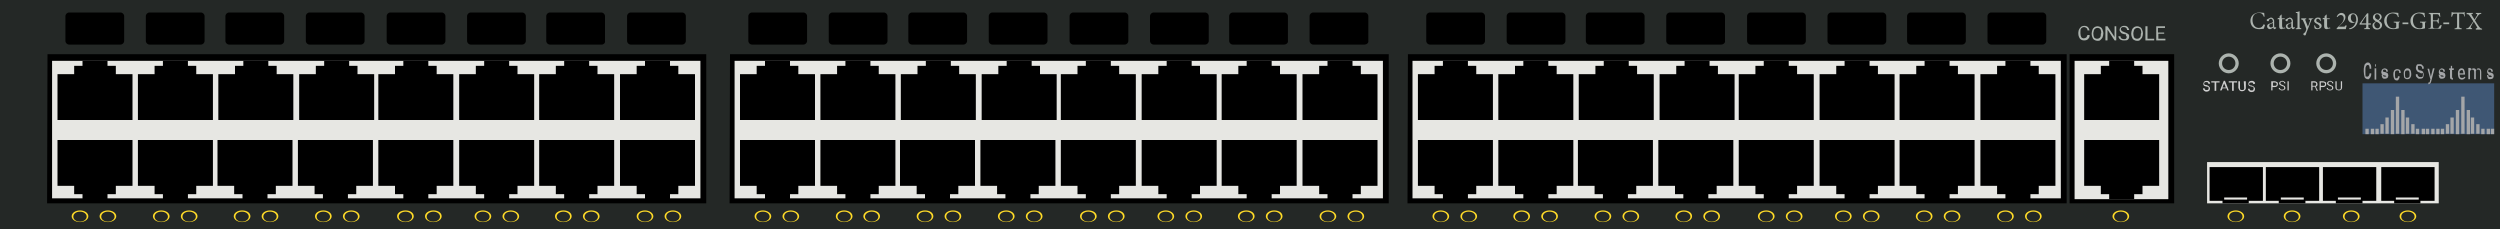 <?xml version="1.0" encoding="utf-8"?>
<!-- Copyright 2022 Virtual Console LLC. All rights reserved. Generator: Adobe Illustrator 23.1.0, SVG Export Plug-In . SVG Version: 6.00 Build 0)  -->
<svg version="1.1" id="Cisco_Catalyst_2948G-GE-TX" xmlns="http://www.w3.org/2000/svg" xmlns:xlink="http://www.w3.org/1999/xlink" x="0px" y="0px"
	 viewBox="0 0 600 55" style="enable-background:new 0 0 600 55;" xml:space="preserve">
<style type="text/css">
	.st0{fill:#242826;}
	.st1{fill:#E7E7E3;}
	.st2{fill:#FFDB28;}
	.st3{fill:#ACB3AE;}
	.st4{fill:#CECECE;}
	.st5{fill:#3F5774;}
	.st6{fill:#A4A6A8;}
</style>
<rect class="st0" width="600" height="55"/>
<g>
	<g>
		<path d="M11.4,13h158.1v35.8H11.3L11.4,13L11.4,13z"/>
	</g>
	<rect x="12.5" y="14.6" class="st1" width="155.6" height="33"/>
	<g>
		<polygon points="114.2,44.6 114.2,46.6 116.2,46.6 116.2,47.8 122.2,47.8 122.2,46.6 124.2,46.6 124.2,44.6 128.2,44.6 
			128.2,33.6 110.2,33.6 110.2,44.6 		"/>
		<polygon points="94.8,44.6 94.8,46.6 96.8,46.6 96.8,47.8 102.8,47.8 102.8,46.6 104.8,46.6 104.8,44.6 108.8,44.6 108.8,33.6 
			90.8,33.6 90.8,44.6 		"/>
		<polygon points="152.8,44.6 152.8,46.6 154.8,46.6 154.8,47.8 160.8,47.8 160.8,46.6 162.8,46.6 162.8,44.6 166.8,44.6 
			166.8,33.6 148.8,33.6 148.8,44.6 		"/>
		<polygon points="133.4,44.6 133.4,46.6 135.4,46.6 135.4,47.8 141.4,47.8 141.4,46.6 143.4,46.6 143.4,44.6 147.4,44.6 
			147.4,33.6 129.4,33.6 129.4,44.6 		"/>
		<polygon points="75.5,44.6 75.5,46.6 77.5,46.6 77.5,47.8 83.5,47.8 83.5,46.6 85.5,46.6 85.5,44.6 89.5,44.6 89.5,33.6 
			71.5,33.6 71.5,44.6 		"/>
		<polygon points="56.2,44.6 56.2,46.6 58.2,46.6 58.2,47.8 64.2,47.8 64.2,46.6 66.2,46.6 66.2,44.6 70.2,44.6 70.2,33.6 
			52.2,33.6 52.2,44.6 		"/>
		<polygon points="37.1,44.6 37.1,46.6 39.1,46.6 39.1,47.8 45.1,47.8 45.1,46.6 47.1,46.6 47.1,44.6 51.1,44.6 51.1,33.6 
			33.1,33.6 33.1,44.6 		"/>
		<polygon points="17.8,44.6 17.8,46.6 19.8,46.6 19.8,47.8 25.8,47.8 25.8,46.6 27.8,46.6 27.8,44.6 31.8,44.6 31.8,33.6 
			13.8,33.6 13.8,44.6 		"/>
	</g>
	<g>
		<polygon points="27.8,17.8 27.8,15.8 25.8,15.8 25.8,14.6 19.8,14.6 19.8,15.8 17.8,15.8 17.8,17.8 13.8,17.8 13.8,28.8 
			31.8,28.8 31.8,17.8 		"/>
		<polygon points="47.1,17.8 47.1,15.8 45.1,15.8 45.1,14.6 39.1,14.6 39.1,15.8 37.1,15.8 37.1,17.8 33.1,17.8 33.1,28.8 
			51.1,28.8 51.1,17.8 		"/>
		<polygon points="66.4,17.8 66.4,15.8 64.4,15.8 64.4,14.6 58.4,14.6 58.4,15.8 56.4,15.8 56.4,17.8 52.4,17.8 52.4,28.8 
			70.4,28.8 70.4,17.8 		"/>
		<polygon points="85.8,17.8 85.8,15.8 83.8,15.8 83.8,14.6 77.8,14.6 77.8,15.8 75.8,15.8 75.8,17.8 71.8,17.8 71.8,28.8 
			89.8,28.8 89.8,17.8 		"/>
		<polygon points="104.8,17.8 104.8,15.8 102.8,15.8 102.8,14.6 96.8,14.6 96.8,15.8 94.8,15.8 94.8,17.8 90.8,17.8 90.8,28.8 
			108.8,28.8 108.8,17.8 		"/>
		<polygon points="124.2,17.8 124.2,15.8 122.2,15.8 122.2,14.6 116.2,14.6 116.2,15.8 114.2,15.8 114.2,17.8 110.2,17.8 
			110.2,28.8 128.2,28.8 128.2,17.8 		"/>
		<polygon points="143.4,17.8 143.4,15.8 141.4,15.8 141.4,14.6 135.4,14.6 135.4,15.8 133.4,15.8 133.4,17.8 129.4,17.8 
			129.4,28.8 147.4,28.8 147.4,17.8 		"/>
		<polygon points="162.8,17.8 162.8,15.8 160.8,15.8 160.8,14.6 154.8,14.6 154.8,15.8 152.8,15.8 152.8,17.8 148.8,17.8 
			148.8,28.8 166.8,28.8 166.8,17.8 		"/>
	</g>
</g>
<g>
	<path class="st2" d="M19.2,50.8c0.9,0,1.6,0.5,1.6,1.2s-0.8,1.2-1.6,1.2c-0.9,0-1.6-0.5-1.6-1.2S18.3,50.8,19.2,50.8 M19.2,50.5
		c-1.1,0-2,0.6-2,1.4s0.9,1.4,2,1.4s2-0.6,2-1.4S20.3,50.5,19.2,50.5L19.2,50.5z"/>
	<path class="st2" d="M25.9,50.8c0.9,0,1.6,0.5,1.6,1.2s-0.8,1.2-1.6,1.2c-0.9,0-1.6-0.5-1.6-1.2S25,50.8,25.9,50.8 M25.9,50.5
		c-1.1,0-2,0.6-2,1.4s0.9,1.4,2,1.4s2-0.6,2-1.4S27,50.5,25.9,50.5L25.9,50.5z"/>
	<path class="st2" d="M38.7,50.8c0.9,0,1.6,0.5,1.6,1.2s-0.8,1.2-1.6,1.2c-0.9,0-1.6-0.5-1.6-1.2S37.8,50.8,38.7,50.8 M38.7,50.5
		c-1.1,0-2,0.6-2,1.4s0.9,1.4,2,1.4c1.1,0,2-0.6,2-1.4S39.8,50.5,38.7,50.5L38.7,50.5z"/>
	<path class="st2" d="M45.4,50.8c0.9,0,1.6,0.5,1.6,1.2s-0.8,1.2-1.6,1.2c-0.9,0-1.6-0.5-1.6-1.2S44.5,50.8,45.4,50.8 M45.4,50.5
		c-1.1,0-2,0.6-2,1.4s0.9,1.4,2,1.4c1.1,0,2-0.6,2-1.4S46.5,50.5,45.4,50.5L45.4,50.5z"/>
	<path class="st2" d="M58.1,50.8c0.9,0,1.6,0.5,1.6,1.2s-0.8,1.2-1.6,1.2c-0.9,0-1.6-0.5-1.6-1.2S57.2,50.8,58.1,50.8 M58.1,50.5
		c-1.1,0-2,0.6-2,1.4s0.9,1.4,2,1.4c1.1,0,2-0.6,2-1.4S59.3,50.5,58.1,50.5L58.1,50.5z"/>
	<path class="st2" d="M64.8,50.8c0.9,0,1.6,0.5,1.6,1.2s-0.8,1.2-1.6,1.2c-0.9,0-1.6-0.5-1.6-1.2S63.9,50.8,64.8,50.8 M64.8,50.5
		c-1.1,0-2,0.6-2,1.4s0.9,1.4,2,1.4c1.1,0,2-0.6,2-1.4S66,50.5,64.8,50.5L64.8,50.5z"/>
	<path class="st2" d="M77.6,50.8c0.9,0,1.6,0.5,1.6,1.2s-0.8,1.2-1.6,1.2c-0.9,0-1.6-0.5-1.6-1.2S76.7,50.8,77.6,50.8 M77.6,50.5
		c-1.1,0-2,0.6-2,1.4s0.9,1.4,2,1.4c1.1,0,2-0.6,2-1.4S78.7,50.5,77.6,50.5L77.6,50.5z"/>
	<path class="st2" d="M84.3,50.8c0.9,0,1.6,0.5,1.6,1.2s-0.8,1.2-1.6,1.2s-1.6-0.5-1.6-1.2S83.4,50.8,84.3,50.8 M84.3,50.5
		c-1.1,0-2,0.6-2,1.4s0.9,1.4,2,1.4c1.1,0,2-0.6,2-1.4S85.4,50.5,84.3,50.5L84.3,50.5z"/>
	<path class="st2" d="M97.3,50.8c0.9,0,1.6,0.5,1.6,1.2s-0.8,1.2-1.6,1.2s-1.6-0.5-1.6-1.2S96.5,50.8,97.3,50.8 M97.3,50.5
		c-1.1,0-2,0.6-2,1.4s0.9,1.4,2,1.4c1.1,0,2-0.6,2-1.4S98.5,50.5,97.3,50.5L97.3,50.5z"/>
	<path class="st2" d="M104,50.8c0.9,0,1.6,0.5,1.6,1.2s-0.8,1.2-1.6,1.2c-0.9,0-1.6-0.5-1.6-1.2S103.2,50.8,104,50.8 M104,50.5
		c-1.1,0-2,0.6-2,1.4s0.9,1.4,2,1.4c1.1,0,2-0.6,2-1.4S105.2,50.5,104,50.5L104,50.5z"/>
	<path class="st2" d="M115.9,50.8c0.9,0,1.6,0.5,1.6,1.2s-0.8,1.2-1.6,1.2s-1.6-0.5-1.6-1.2S114.9,50.8,115.9,50.8 M115.9,50.5
		c-1.1,0-2,0.6-2,1.4s0.9,1.4,2,1.4c1.1,0,2-0.6,2-1.4S116.9,50.5,115.9,50.5L115.9,50.5z"/>
	<path class="st2" d="M122.6,50.8c0.9,0,1.6,0.5,1.6,1.2s-0.8,1.2-1.6,1.2s-1.6-0.5-1.6-1.2S121.6,50.8,122.6,50.8 M122.6,50.5
		c-1.1,0-2,0.6-2,1.4s0.9,1.4,2,1.4c1.1,0,2-0.6,2-1.4S123.6,50.5,122.6,50.5L122.6,50.5z"/>
	<path class="st2" d="M135.2,50.8c0.9,0,1.6,0.5,1.6,1.2s-0.8,1.2-1.6,1.2s-1.6-0.5-1.6-1.2S134.4,50.8,135.2,50.8 M135.2,50.5
		c-1.1,0-2,0.6-2,1.4s0.9,1.4,2,1.4s2-0.6,2-1.4S136.4,50.5,135.2,50.5L135.2,50.5z"/>
	<path class="st2" d="M141.9,50.8c0.9,0,1.6,0.5,1.6,1.2s-0.8,1.2-1.6,1.2s-1.6-0.5-1.6-1.2S141.1,50.8,141.9,50.8 M141.9,50.5
		c-1.1,0-2,0.6-2,1.4s0.9,1.4,2,1.4s2-0.6,2-1.4S143.1,50.5,141.9,50.5L141.9,50.5z"/>
	<path class="st2" d="M154.8,50.8c0.9,0,1.6,0.5,1.6,1.2s-0.8,1.2-1.6,1.2s-1.6-0.5-1.6-1.2S153.8,50.8,154.8,50.8 M154.8,50.5
		c-1.1,0-2,0.6-2,1.4s0.9,1.4,2,1.4c1.1,0,2-0.6,2-1.4S155.8,50.5,154.8,50.5L154.8,50.5z"/>
	<path class="st2" d="M161.5,50.8c0.9,0,1.6,0.5,1.6,1.2s-0.8,1.2-1.6,1.2s-1.6-0.5-1.6-1.2S160.5,50.8,161.5,50.8 M161.5,50.5
		c-1.1,0-2,0.6-2,1.4s0.9,1.4,2,1.4c1.1,0,2-0.6,2-1.4S162.5,50.5,161.5,50.5L161.5,50.5z"/>
</g>
<path d="M28.9,10.7H16.6c-0.5,0-0.9-0.4-0.9-0.9V3.9c0-0.5,0.4-0.9,0.9-0.9h12.3c0.5,0,0.9,0.4,0.9,0.9v5.9
	C29.8,10.3,29.4,10.7,28.9,10.7z"/>
<path d="M48.2,10.7H35.9c-0.5,0-0.9-0.4-0.9-0.9V3.9c0-0.5,0.4-0.9,0.9-0.9h12.3c0.5,0,0.9,0.4,0.9,0.9v5.9
	C49.1,10.3,48.7,10.7,48.2,10.7z"/>
<path d="M67.3,10.7H55c-0.5,0-0.9-0.4-0.9-0.9V3.9c0-0.5,0.4-0.9,0.9-0.9h12.3c0.5,0,0.9,0.4,0.9,0.9v5.9
	C68.2,10.3,67.8,10.7,67.3,10.7z"/>
<path d="M86.6,10.7H74.3c-0.5,0-0.9-0.4-0.9-0.9V3.9c0-0.5,0.4-0.9,0.9-0.9h12.3c0.5,0,0.9,0.4,0.9,0.9v5.9
	C87.5,10.3,87.1,10.7,86.6,10.7z"/>
<path d="M106,10.7H93.7c-0.5,0-0.9-0.4-0.9-0.9V3.9c0-0.5,0.4-0.9,0.9-0.9H106c0.5,0,0.9,0.4,0.9,0.9v5.9
	C106.9,10.3,106.5,10.7,106,10.7z"/>
<path d="M125.3,10.7H113c-0.5,0-0.9-0.4-0.9-0.9V3.9c0-0.5,0.4-0.9,0.9-0.9h12.3c0.5,0,0.9,0.4,0.9,0.9v5.9
	C126.2,10.3,125.8,10.7,125.3,10.7z"/>
<path d="M144.4,10.7H132c-0.5,0-0.9-0.4-0.9-0.9V3.9c0-0.5,0.4-0.9,0.9-0.9h12.3c0.5,0,0.9,0.4,0.9,0.9v5.9
	C145.3,10.3,144.9,10.7,144.4,10.7z"/>
<path d="M163.7,10.7h-12.3c-0.5,0-0.9-0.4-0.9-0.9V3.9c0-0.5,0.4-0.9,0.9-0.9h12.3c0.5,0,0.9,0.4,0.9,0.9v5.9
	C164.6,10.3,164.2,10.7,163.7,10.7z"/>
<g>
	<g>
		<path d="M175.2,13h158.1v35.8H175.1L175.2,13L175.2,13z"/>
	</g>
	<rect x="176.3" y="14.6" class="st1" width="155.6" height="33"/>
	<g>
		<polygon points="278,44.6 278,46.6 280,46.6 280,47.8 286,47.8 286,46.6 288,46.6 288,44.6 292,44.6 292,33.6 274,33.6 274,44.6 
					"/>
		<polygon points="258.6,44.6 258.6,46.6 260.6,46.6 260.6,47.8 266.6,47.8 266.6,46.6 268.6,46.6 268.6,44.6 272.6,44.6 
			272.6,33.6 254.6,33.6 254.6,44.6 		"/>
		<polygon points="316.6,44.6 316.6,46.6 318.6,46.6 318.6,47.8 324.6,47.8 324.6,46.6 326.6,46.6 326.6,44.6 330.6,44.6 
			330.6,33.6 312.6,33.6 312.6,44.6 		"/>
		<polygon points="297.2,44.6 297.2,46.6 299.2,46.6 299.2,47.8 305.2,47.8 305.2,46.6 307.2,46.6 307.2,44.6 311.2,44.6 
			311.2,33.6 293.2,33.6 293.2,44.6 		"/>
		<polygon points="239.3,44.6 239.3,46.6 241.3,46.6 241.3,47.8 247.3,47.8 247.3,46.6 249.3,46.6 249.3,44.6 253.3,44.6 
			253.3,33.6 235.3,33.6 235.3,44.6 		"/>
		<polygon points="220,44.6 220,46.6 222,46.6 222,47.8 228,47.8 228,46.6 230,46.6 230,44.6 234,44.6 234,33.6 216,33.6 216,44.6 
					"/>
		<polygon points="200.9,44.6 200.9,46.6 202.9,46.6 202.9,47.8 208.9,47.8 208.9,46.6 210.9,46.6 210.9,44.6 214.9,44.6 
			214.9,33.6 196.9,33.6 196.9,44.6 		"/>
		<polygon points="181.6,44.6 181.6,46.6 183.6,46.6 183.6,47.8 189.6,47.8 189.6,46.6 191.6,46.6 191.6,44.6 195.6,44.6 
			195.6,33.6 177.6,33.6 177.6,44.6 		"/>
	</g>
	<g>
		<polygon points="191.6,17.8 191.6,15.8 189.6,15.8 189.6,14.6 183.6,14.6 183.6,15.8 181.6,15.8 181.6,17.8 177.6,17.8 
			177.6,28.8 195.6,28.8 195.6,17.8 		"/>
		<polygon points="210.9,17.8 210.9,15.8 208.9,15.8 208.9,14.6 202.9,14.6 202.9,15.8 200.9,15.8 200.9,17.8 196.9,17.8 
			196.9,28.8 214.9,28.8 214.9,17.8 		"/>
		<polygon points="230.2,17.8 230.2,15.8 228.2,15.8 228.2,14.6 222.2,14.6 222.2,15.8 220.2,15.8 220.2,17.8 216.2,17.8 
			216.2,28.8 234.2,28.8 234.2,17.8 		"/>
		<polygon points="249.6,17.8 249.6,15.8 247.6,15.8 247.6,14.6 241.6,14.6 241.6,15.8 239.6,15.8 239.6,17.8 235.6,17.8 
			235.6,28.8 253.6,28.8 253.6,17.8 		"/>
		<polygon points="268.6,17.8 268.6,15.8 266.6,15.8 266.6,14.6 260.6,14.6 260.6,15.8 258.6,15.8 258.6,17.8 254.6,17.8 
			254.6,28.8 272.6,28.8 272.6,17.8 		"/>
		<polygon points="288,17.8 288,15.8 286,15.8 286,14.6 280,14.6 280,15.8 278,15.8 278,17.8 274,17.8 274,28.8 292,28.8 292,17.8 
					"/>
		<polygon points="307.2,17.8 307.2,15.8 305.2,15.8 305.2,14.6 299.2,14.6 299.2,15.8 297.2,15.8 297.2,17.8 293.2,17.8 
			293.2,28.8 311.2,28.8 311.2,17.8 		"/>
		<polygon points="326.6,17.8 326.6,15.8 324.6,15.8 324.6,14.6 318.6,14.6 318.6,15.8 316.6,15.8 316.6,17.8 312.6,17.8 
			312.6,28.8 330.6,28.8 330.6,17.8 		"/>
	</g>
</g>
<g>
	<path class="st2" d="M183.1,50.8c0.9,0,1.6,0.5,1.6,1.2s-0.8,1.2-1.6,1.2s-1.6-0.5-1.6-1.2S182.1,50.8,183.1,50.8 M183.1,50.5
		c-1.1,0-2,0.6-2,1.4s0.9,1.4,2,1.4c1.1,0,2-0.6,2-1.4S184.1,50.5,183.1,50.5L183.1,50.5z"/>
	<path class="st2" d="M189.8,50.8c0.9,0,1.6,0.5,1.6,1.2s-0.8,1.2-1.6,1.2c-0.9,0-1.6-0.5-1.6-1.2S188.8,50.8,189.8,50.8
		 M189.8,50.5c-1.1,0-2,0.6-2,1.4s0.9,1.4,2,1.4c1.1,0,2-0.6,2-1.4S190.8,50.5,189.8,50.5L189.8,50.5z"/>
	<path class="st2" d="M202.6,50.8c0.9,0,1.6,0.5,1.6,1.2s-0.8,1.2-1.6,1.2s-1.6-0.5-1.6-1.2S201.7,50.8,202.6,50.8 M202.6,50.5
		c-1.1,0-2,0.6-2,1.4s0.9,1.4,2,1.4c1.1,0,2-0.6,2-1.4S203.7,50.5,202.6,50.5L202.6,50.5z"/>
	<path class="st2" d="M209.2,50.8c0.9,0,1.6,0.5,1.6,1.2s-0.8,1.2-1.6,1.2s-1.6-0.5-1.6-1.2S208.4,50.8,209.2,50.8 M209.2,50.5
		c-1.1,0-2,0.6-2,1.4s0.9,1.4,2,1.4s2-0.6,2-1.4S210.4,50.5,209.2,50.5L209.2,50.5z"/>
	<path class="st2" d="M222,50.8c0.9,0,1.6,0.5,1.6,1.2s-0.8,1.2-1.6,1.2s-1.6-0.5-1.6-1.2S221.1,50.8,222,50.8 M222,50.5
		c-1.1,0-2,0.6-2,1.4s0.9,1.4,2,1.4c1.1,0,2-0.6,2-1.4S223.2,50.5,222,50.5L222,50.5z"/>
	<path class="st2" d="M228.7,50.8c0.9,0,1.6,0.5,1.6,1.2s-0.8,1.2-1.6,1.2s-1.6-0.5-1.6-1.2S227.7,50.8,228.7,50.8 M228.7,50.5
		c-1.1,0-2,0.6-2,1.4s0.9,1.4,2,1.4s2-0.6,2-1.4S229.9,50.5,228.7,50.5L228.7,50.5z"/>
	<path class="st2" d="M241.5,50.8c0.9,0,1.6,0.5,1.6,1.2s-0.8,1.2-1.6,1.2c-0.9,0-1.6-0.5-1.6-1.2S240.6,50.8,241.5,50.8
		 M241.5,50.5c-1.1,0-2,0.6-2,1.4s0.9,1.4,2,1.4c1.1,0,2-0.6,2-1.4S242.6,50.5,241.5,50.5L241.5,50.5z"/>
	<path class="st2" d="M248.2,50.8c0.9,0,1.6,0.5,1.6,1.2s-0.8,1.2-1.6,1.2s-1.6-0.5-1.6-1.2S247.3,50.8,248.2,50.8 M248.2,50.5
		c-1.1,0-2,0.6-2,1.4s0.9,1.4,2,1.4c1.1,0,2-0.6,2-1.4S249.3,50.5,248.2,50.5L248.2,50.5z"/>
	<path class="st2" d="M261.2,50.8c0.9,0,1.6,0.5,1.6,1.2s-0.8,1.2-1.6,1.2c-0.9,0-1.6-0.5-1.6-1.2S260.3,50.8,261.2,50.8
		 M261.2,50.5c-1.1,0-2,0.6-2,1.4s0.9,1.4,2,1.4c1.1,0,2-0.6,2-1.4S262.4,50.5,261.2,50.5L261.2,50.5z"/>
	<path class="st2" d="M267.9,50.8c0.9,0,1.6,0.5,1.6,1.2s-0.8,1.2-1.6,1.2c-0.9,0-1.6-0.5-1.6-1.2S267,50.8,267.9,50.8 M267.9,50.5
		c-1.1,0-2,0.6-2,1.4s0.9,1.4,2,1.4c1.1,0,2-0.6,2-1.4S269.1,50.5,267.9,50.5L267.9,50.5z"/>
	<path class="st2" d="M279.8,50.8c0.9,0,1.6,0.5,1.6,1.2s-0.8,1.2-1.6,1.2c-0.9,0-1.6-0.5-1.6-1.2S278.8,50.8,279.8,50.8
		 M279.8,50.5c-1.1,0-2,0.6-2,1.4s0.9,1.4,2,1.4c1.1,0,2-0.6,2-1.4S280.8,50.5,279.8,50.5L279.8,50.5z"/>
	<path class="st2" d="M286.5,50.8c0.9,0,1.6,0.5,1.6,1.2s-0.8,1.2-1.6,1.2c-0.9,0-1.6-0.5-1.6-1.2S285.5,50.8,286.5,50.8
		 M286.5,50.5c-1.1,0-2,0.6-2,1.4s0.9,1.4,2,1.4c1.1,0,2-0.6,2-1.4S287.5,50.5,286.5,50.5L286.5,50.5z"/>
	<path class="st2" d="M299.1,50.8c0.9,0,1.6,0.5,1.6,1.2s-0.8,1.2-1.6,1.2c-0.9,0-1.6-0.5-1.6-1.2S298.3,50.8,299.1,50.8
		 M299.1,50.5c-1.1,0-2,0.6-2,1.4s0.9,1.4,2,1.4c1.1,0,2-0.6,2-1.4S300.3,50.5,299.1,50.5L299.1,50.5z"/>
	<path class="st2" d="M305.8,50.8c0.9,0,1.6,0.5,1.6,1.2s-0.8,1.2-1.6,1.2c-0.9,0-1.6-0.5-1.6-1.2S305,50.8,305.8,50.8 M305.8,50.5
		c-1.1,0-2,0.6-2,1.4s0.9,1.4,2,1.4c1.1,0,2-0.6,2-1.4S307,50.5,305.8,50.5L305.8,50.5z"/>
	<path class="st2" d="M318.7,50.8c0.9,0,1.6,0.5,1.6,1.2s-0.8,1.2-1.6,1.2c-0.9,0-1.6-0.5-1.6-1.2S317.7,50.8,318.7,50.8
		 M318.7,50.5c-1.1,0-2,0.6-2,1.4s0.9,1.4,2,1.4c1.1,0,2-0.6,2-1.4S319.7,50.5,318.7,50.5L318.7,50.5z"/>
	<path class="st2" d="M325.4,50.8c0.9,0,1.6,0.5,1.6,1.2s-0.8,1.2-1.6,1.2s-1.6-0.5-1.6-1.2S324.4,50.8,325.4,50.8 M325.4,50.5
		c-1.1,0-2,0.6-2,1.4s0.9,1.4,2,1.4c1.1,0,2-0.6,2-1.4S326.4,50.5,325.4,50.5L325.4,50.5z"/>
</g>
<path d="M192.8,10.7h-12.3c-0.5,0-0.9-0.4-0.9-0.9V3.9c0-0.5,0.4-0.9,0.9-0.9h12.3c0.5,0,0.9,0.4,0.9,0.9v5.9
	C193.7,10.3,193.3,10.7,192.8,10.7z"/>
<path d="M212.1,10.7h-12.3c-0.5,0-0.9-0.4-0.9-0.9V3.9c0-0.5,0.4-0.9,0.9-0.9h12.3c0.5,0,0.9,0.4,0.9,0.9v5.9
	C213,10.3,212.6,10.7,212.1,10.7z"/>
<path d="M231.2,10.7h-12.3c-0.5,0-0.9-0.4-0.9-0.9V3.9c0-0.5,0.4-0.9,0.9-0.9h12.3c0.5,0,0.9,0.4,0.9,0.9v5.9
	C232.1,10.3,231.7,10.7,231.2,10.7z"/>
<path d="M250.5,10.7h-12.3c-0.5,0-0.9-0.4-0.9-0.9V3.9c0-0.5,0.4-0.9,0.9-0.9h12.3c0.5,0,0.9,0.4,0.9,0.9v5.9
	C251.4,10.3,251,10.7,250.5,10.7z"/>
<path d="M269.9,10.7h-12.3c-0.5,0-0.9-0.4-0.9-0.9V3.9c0-0.5,0.4-0.9,0.9-0.9h12.3c0.5,0,0.9,0.4,0.9,0.9v5.9
	C270.8,10.3,270.4,10.7,269.9,10.7z"/>
<path d="M289.2,10.7h-12.3c-0.5,0-0.9-0.4-0.9-0.9V3.9c0-0.5,0.4-0.9,0.9-0.9h12.3c0.5,0,0.9,0.4,0.9,0.9v5.9
	C290.1,10.3,289.7,10.7,289.2,10.7z"/>
<path d="M308.2,10.7h-12.3c-0.5,0-0.9-0.4-0.9-0.9V3.9c0-0.5,0.4-0.9,0.9-0.9h12.3c0.5,0,0.9,0.4,0.9,0.9v5.9
	C309.2,10.3,308.7,10.7,308.2,10.7z"/>
<path d="M327.5,10.7h-12.3c-0.5,0-0.9-0.4-0.9-0.9V3.9c0-0.5,0.4-0.9,0.9-0.9h12.3c0.5,0,0.9,0.4,0.9,0.9v5.9
	C328.5,10.3,328,10.7,327.5,10.7z"/>
<g>
	<g>
		<path d="M337.9,13H496v35.8H337.8L337.9,13L337.9,13z"/>
	</g>
	<rect x="339" y="14.6" class="st1" width="155.6" height="33"/>
	<g>
		<polygon points="440.7,44.6 440.7,46.6 442.7,46.6 442.7,47.8 448.7,47.8 448.7,46.6 450.7,46.6 450.7,44.6 454.7,44.6 
			454.7,33.6 436.7,33.6 436.7,44.6 		"/>
		<polygon points="421.3,44.6 421.3,46.6 423.3,46.6 423.3,47.8 429.3,47.8 429.3,46.6 431.3,46.6 431.3,44.6 435.3,44.6 
			435.3,33.6 417.3,33.6 417.3,44.6 		"/>
		<polygon points="479.3,44.6 479.3,46.6 481.3,46.6 481.3,47.8 487.3,47.8 487.3,46.6 489.3,46.6 489.3,44.6 493.3,44.6 
			493.3,33.6 475.3,33.6 475.3,44.6 		"/>
		<polygon points="459.9,44.6 459.9,46.6 461.9,46.6 461.9,47.8 467.9,47.8 467.9,46.6 469.9,46.6 469.9,44.6 473.9,44.6 
			473.9,33.6 455.9,33.6 455.9,44.6 		"/>
		<polygon points="402,44.6 402,46.6 404,46.6 404,47.8 410,47.8 410,46.6 412,46.6 412,44.6 416,44.6 416,33.6 398,33.6 398,44.6 
					"/>
		<polygon points="382.7,44.6 382.7,46.6 384.7,46.6 384.7,47.8 390.7,47.8 390.7,46.6 392.7,46.6 392.7,44.6 396.7,44.6 
			396.7,33.6 378.7,33.6 378.7,44.6 		"/>
		<polygon points="363.6,44.6 363.6,46.6 365.6,46.6 365.6,47.8 371.6,47.8 371.6,46.6 373.6,46.6 373.6,44.6 377.6,44.6 
			377.6,33.6 359.6,33.6 359.6,44.6 		"/>
		<polygon points="344.3,44.6 344.3,46.6 346.3,46.6 346.3,47.8 352.3,47.8 352.3,46.6 354.3,46.6 354.3,44.6 358.3,44.6 
			358.3,33.6 340.3,33.6 340.3,44.6 		"/>
	</g>
	<g>
		<polygon points="354.3,17.8 354.3,15.8 352.3,15.8 352.3,14.6 346.3,14.6 346.3,15.8 344.3,15.8 344.3,17.8 340.3,17.8 
			340.3,28.8 358.3,28.8 358.3,17.8 		"/>
		<polygon points="373.6,17.8 373.6,15.8 371.6,15.8 371.6,14.6 365.6,14.6 365.6,15.8 363.6,15.8 363.6,17.8 359.6,17.8 
			359.6,28.8 377.6,28.8 377.6,17.8 		"/>
		<polygon points="392.9,17.8 392.9,15.8 390.9,15.8 390.9,14.6 384.9,14.6 384.9,15.8 382.9,15.8 382.9,17.8 378.9,17.8 
			378.9,28.8 396.9,28.8 396.9,17.8 		"/>
		<polygon points="412.3,17.8 412.3,15.8 410.3,15.8 410.3,14.6 404.3,14.6 404.3,15.8 402.3,15.8 402.3,17.8 398.3,17.8 
			398.3,28.8 416.3,28.8 416.3,17.8 		"/>
		<polygon points="431.3,17.8 431.3,15.8 429.3,15.8 429.3,14.6 423.3,14.6 423.3,15.8 421.3,15.8 421.3,17.8 417.3,17.8 
			417.3,28.8 435.3,28.8 435.3,17.8 		"/>
		<polygon points="450.7,17.8 450.7,15.8 448.7,15.8 448.7,14.6 442.7,14.6 442.7,15.8 440.7,15.8 440.7,17.8 436.7,17.8 
			436.7,28.8 454.7,28.8 454.7,17.8 		"/>
		<polygon points="469.9,17.8 469.9,15.8 467.9,15.8 467.9,14.6 461.9,14.6 461.9,15.8 459.9,15.8 459.9,17.8 455.9,17.8 
			455.9,28.8 473.9,28.8 473.9,17.8 		"/>
		<polygon points="489.3,17.8 489.3,15.8 487.3,15.8 487.3,14.6 481.3,14.6 481.3,15.8 479.3,15.8 479.3,17.8 475.3,17.8 
			475.3,28.8 493.3,28.8 493.3,17.8 		"/>
	</g>
</g>
<g>
	<path class="st2" d="M345.8,50.8c0.9,0,1.6,0.5,1.6,1.2s-0.8,1.2-1.6,1.2s-1.6-0.5-1.6-1.2S344.8,50.8,345.8,50.8 M345.8,50.5
		c-1.1,0-2,0.6-2,1.4s0.9,1.4,2,1.4s2-0.6,2-1.4S346.8,50.5,345.8,50.5L345.8,50.5z"/>
	<path class="st2" d="M352.5,50.8c0.9,0,1.6,0.5,1.6,1.2s-0.8,1.2-1.6,1.2c-0.9,0-1.6-0.5-1.6-1.2S351.5,50.8,352.5,50.8
		 M352.5,50.5c-1.1,0-2,0.6-2,1.4s0.9,1.4,2,1.4c1.1,0,2-0.6,2-1.4S353.5,50.5,352.5,50.5L352.5,50.5z"/>
	<path class="st2" d="M365.2,50.8c0.9,0,1.6,0.5,1.6,1.2s-0.8,1.2-1.6,1.2c-0.9,0-1.6-0.5-1.6-1.2S364.4,50.8,365.2,50.8
		 M365.2,50.5c-1.1,0-2,0.6-2,1.4s0.9,1.4,2,1.4c1.1,0,2-0.6,2-1.4S366.4,50.5,365.2,50.5L365.2,50.5z"/>
	<path class="st2" d="M371.9,50.8c0.9,0,1.6,0.5,1.6,1.2s-0.8,1.2-1.6,1.2s-1.6-0.5-1.6-1.2S371,50.8,371.9,50.8 M371.9,50.5
		c-1.1,0-2,0.6-2,1.4s0.9,1.4,2,1.4c1.1,0,2-0.6,2-1.4S373.1,50.5,371.9,50.5L371.9,50.5z"/>
	<path class="st2" d="M384.7,50.8c0.9,0,1.6,0.5,1.6,1.2s-0.8,1.2-1.6,1.2c-0.9,0-1.6-0.5-1.6-1.2S383.7,50.8,384.7,50.8
		 M384.7,50.5c-1.1,0-2,0.6-2,1.4s0.9,1.4,2,1.4c1.1,0,2-0.6,2-1.4S385.8,50.5,384.7,50.5L384.7,50.5z"/>
	<path class="st2" d="M391.4,50.8c0.9,0,1.6,0.5,1.6,1.2s-0.8,1.2-1.6,1.2c-0.9,0-1.6-0.5-1.6-1.2S390.4,50.8,391.4,50.8
		 M391.4,50.5c-1.1,0-2,0.6-2,1.4s0.9,1.4,2,1.4c1.1,0,2-0.6,2-1.4S392.5,50.5,391.4,50.5L391.4,50.5z"/>
	<path class="st2" d="M404.1,50.8c0.9,0,1.6,0.5,1.6,1.2s-0.8,1.2-1.6,1.2c-0.9,0-1.6-0.5-1.6-1.2S403.3,50.8,404.1,50.8
		 M404.1,50.5c-1.1,0-2,0.6-2,1.4s0.9,1.4,2,1.4c1.1,0,2-0.6,2-1.4S405.3,50.5,404.1,50.5L404.1,50.5z"/>
	<path class="st2" d="M410.8,50.8c0.9,0,1.6,0.5,1.6,1.2s-0.8,1.2-1.6,1.2c-0.9,0-1.6-0.5-1.6-1.2S410,50.8,410.8,50.8 M410.8,50.5
		c-1.1,0-2,0.6-2,1.4s0.9,1.4,2,1.4c1.1,0,2-0.6,2-1.4S412,50.5,410.8,50.5L410.8,50.5z"/>
	<path class="st2" d="M423.9,50.8c0.9,0,1.6,0.5,1.6,1.2s-0.8,1.2-1.6,1.2c-0.9,0-1.6-0.5-1.6-1.2S423,50.8,423.9,50.8 M423.9,50.5
		c-1.1,0-2,0.6-2,1.4s0.9,1.4,2,1.4c1.1,0,2-0.6,2-1.4S425,50.5,423.9,50.5L423.9,50.5z"/>
	<path class="st2" d="M430.6,50.8c0.9,0,1.6,0.5,1.6,1.2s-0.8,1.2-1.6,1.2c-0.9,0-1.6-0.5-1.6-1.2S429.7,50.8,430.6,50.8
		 M430.6,50.5c-1.1,0-2,0.6-2,1.4s0.9,1.4,2,1.4c1.1,0,2-0.6,2-1.4S431.7,50.5,430.6,50.5L430.6,50.5z"/>
	<path class="st2" d="M442.4,50.8c0.9,0,1.6,0.5,1.6,1.2s-0.8,1.2-1.6,1.2c-0.9,0-1.6-0.5-1.6-1.2S441.5,50.8,442.4,50.8
		 M442.4,50.5c-1.1,0-2,0.6-2,1.4s0.9,1.4,2,1.4c1.1,0,2-0.6,2-1.4S443.5,50.5,442.4,50.5L442.4,50.5z"/>
	<path class="st2" d="M449.1,50.8c0.9,0,1.6,0.5,1.6,1.2s-0.8,1.2-1.6,1.2c-0.9,0-1.6-0.5-1.6-1.2S448.2,50.8,449.1,50.8
		 M449.1,50.5c-1.1,0-2,0.6-2,1.4s0.9,1.4,2,1.4c1.1,0,2-0.6,2-1.4S450.2,50.5,449.1,50.5L449.1,50.5z"/>
	<path class="st2" d="M461.8,50.8c0.9,0,1.6,0.5,1.6,1.2s-0.8,1.2-1.6,1.2c-0.9,0-1.6-0.5-1.6-1.2S460.9,50.8,461.8,50.8
		 M461.8,50.5c-1.1,0-2,0.6-2,1.4s0.9,1.4,2,1.4c1.1,0,2-0.6,2-1.4S462.9,50.5,461.8,50.5L461.8,50.5z"/>
	<path class="st2" d="M468.5,50.8c0.9,0,1.6,0.5,1.6,1.2s-0.8,1.2-1.6,1.2c-0.9,0-1.6-0.5-1.6-1.2S467.6,50.8,468.5,50.8
		 M468.5,50.5c-1.1,0-2,0.6-2,1.4s0.9,1.4,2,1.4c1.1,0,2-0.6,2-1.4S469.6,50.5,468.5,50.5L468.5,50.5z"/>
	<path class="st2" d="M481.3,50.8c0.9,0,1.6,0.5,1.6,1.2s-0.8,1.2-1.6,1.2c-0.9,0-1.6-0.5-1.6-1.2S480.4,50.8,481.3,50.8
		 M481.3,50.5c-1.1,0-2,0.6-2,1.4s0.9,1.4,2,1.4c1.1,0,2-0.6,2-1.4S482.4,50.5,481.3,50.5L481.3,50.5z"/>
	<path class="st2" d="M488,50.8c0.9,0,1.6,0.5,1.6,1.2s-0.8,1.2-1.6,1.2s-1.6-0.5-1.6-1.2S487.1,50.8,488,50.8 M488,50.5
		c-1.1,0-2,0.6-2,1.4s0.9,1.4,2,1.4c1.1,0,2-0.6,2-1.4S489.1,50.5,488,50.5L488,50.5z"/>
	<path class="st2" d="M509,50.8c0.9,0,1.6,0.5,1.6,1.2s-0.8,1.2-1.6,1.2s-1.6-0.5-1.6-1.2S508.1,50.8,509,50.8 M509,50.5
		c-1.1,0-2,0.6-2,1.4s0.9,1.4,2,1.4c1.1,0,2-0.6,2-1.4S510.1,50.5,509,50.5L509,50.5z"/>
	<path class="st2" d="M536.6,50.8c0.9,0,1.6,0.5,1.6,1.2s-0.8,1.2-1.6,1.2c-0.9,0-1.6-0.5-1.6-1.2S535.6,50.8,536.6,50.8
		 M536.6,50.5c-1.1,0-2,0.6-2,1.4s0.9,1.4,2,1.4c1.1,0,2-0.6,2-1.4S537.6,50.5,536.6,50.5L536.6,50.5z"/>
	<path class="st2" d="M550.1,50.8c0.9,0,1.6,0.5,1.6,1.2s-0.8,1.2-1.6,1.2c-0.9,0-1.6-0.5-1.6-1.2S549.2,50.8,550.1,50.8
		 M550.1,50.5c-1.1,0-2,0.6-2,1.4s0.9,1.4,2,1.4c1.1,0,2-0.6,2-1.4S551.2,50.5,550.1,50.5L550.1,50.5z"/>
	<path class="st2" d="M564.3,50.8c0.9,0,1.6,0.5,1.6,1.2s-0.8,1.2-1.6,1.2c-0.9,0-1.6-0.5-1.6-1.2S563.4,50.8,564.3,50.8
		 M564.3,50.5c-1.1,0-2,0.6-2,1.4s0.9,1.4,2,1.4s2-0.6,2-1.4S565.4,50.5,564.3,50.5L564.3,50.5z"/>
	<path class="st2" d="M577.9,50.8c0.9,0,1.6,0.5,1.6,1.2s-0.8,1.2-1.6,1.2c-0.9,0-1.6-0.5-1.6-1.2S576.9,50.8,577.9,50.8
		 M577.9,50.5c-1.1,0-2,0.6-2,1.4s0.9,1.4,2,1.4s2-0.6,2-1.4S578.9,50.5,577.9,50.5L577.9,50.5z"/>
</g>
<path d="M355.5,10.7h-12.3c-0.5,0-0.9-0.4-0.9-0.9V3.9c0-0.5,0.4-0.9,0.9-0.9h12.3c0.5,0,0.9,0.4,0.9,0.9v5.9
	C356.4,10.3,356,10.7,355.5,10.7z"/>
<path d="M374.8,10.7h-12.3c-0.5,0-0.9-0.4-0.9-0.9V3.9c0-0.5,0.4-0.9,0.9-0.9h12.3c0.5,0,0.9,0.4,0.9,0.9v5.9
	C375.7,10.3,375.3,10.7,374.8,10.7z"/>
<path d="M393.8,10.7h-12.3c-0.5,0-0.9-0.4-0.9-0.9V3.9c0-0.5,0.4-0.9,0.9-0.9h12.3c0.5,0,0.9,0.4,0.9,0.9v5.9
	C394.8,10.3,394.3,10.7,393.8,10.7z"/>
<path d="M413.1,10.7h-12.3c-0.5,0-0.9-0.4-0.9-0.9V3.9c0-0.5,0.4-0.9,0.9-0.9h12.3c0.5,0,0.9,0.4,0.9,0.9v5.9
	C414.1,10.3,413.6,10.7,413.1,10.7z"/>
<path d="M432.5,10.7h-12.3c-0.5,0-0.9-0.4-0.9-0.9V3.9c0-0.5,0.4-0.9,0.9-0.9h12.3c0.5,0,0.9,0.4,0.9,0.9v5.9
	C433.4,10.3,433,10.7,432.5,10.7z"/>
<path d="M451.8,10.7h-12.3c-0.5,0-0.9-0.4-0.9-0.9V3.9c0-0.5,0.4-0.9,0.9-0.9h12.3c0.5,0,0.9,0.4,0.9,0.9v5.9
	C452.7,10.3,452.3,10.7,451.8,10.7z"/>
<path d="M470.9,10.7h-12.3c-0.5,0-0.9-0.4-0.9-0.9V3.9c0-0.5,0.4-0.9,0.9-0.9h12.3c0.5,0,0.9,0.4,0.9,0.9v5.9
	C471.8,10.3,471.4,10.7,470.9,10.7z"/>
<path d="M490.2,10.7h-12.3c-0.5,0-0.9-0.4-0.9-0.9V3.9c0-0.5,0.4-0.9,0.9-0.9h12.3c0.5,0,0.9,0.4,0.9,0.9v5.9
	C491.1,10.3,490.7,10.7,490.2,10.7z"/>
<rect x="496.7" y="13" width="25.1" height="35.8"/>
<rect x="497.9" y="14.6" class="st1" width="22.5" height="33.2"/>
<polygon points="514.2,17.8 514.2,15.8 512.2,15.8 512.2,14.6 506.2,14.6 506.2,15.8 504.2,15.8 504.2,17.8 500.2,17.8 500.2,28.8 
	518.2,28.8 518.2,17.8 "/>
<polygon points="504.2,44.6 504.2,46.6 506.2,46.6 506.2,47.8 512.2,47.8 512.2,46.6 514.2,46.6 514.2,44.6 518.2,44.6 518.2,33.6 
	500.2,33.6 500.2,44.6 "/>
<g>
	<path class="st3" d="M534.9,17.6c-1.3,0-2.4-1.1-2.4-2.4s1.1-2.4,2.4-2.4s2.4,1.1,2.4,2.4S536.2,17.6,534.9,17.6z M534.9,13.6
		c-0.9,0-1.6,0.7-1.6,1.6c0,0.9,0.7,1.6,1.6,1.6c0.9,0,1.6-0.7,1.6-1.6C536.5,14.3,535.8,13.6,534.9,13.6z"/>
</g>
<g>
	<path class="st3" d="M547.3,17.6c-1.3,0-2.4-1.1-2.4-2.4s1.1-2.4,2.4-2.4s2.4,1.1,2.4,2.4S548.6,17.6,547.3,17.6z M547.3,13.6
		c-0.9,0-1.6,0.7-1.6,1.6c0,0.9,0.7,1.6,1.6,1.6s1.6-0.7,1.6-1.6C548.9,14.3,548.2,13.6,547.3,13.6z"/>
</g>
<g>
	<path class="st3" d="M558.3,17.6c-1.3,0-2.4-1.1-2.4-2.4s1.1-2.4,2.4-2.4c1.3,0,2.4,1.1,2.4,2.4S559.6,17.6,558.3,17.6z
		 M558.3,13.6c-0.9,0-1.6,0.7-1.6,1.6c0,0.9,0.7,1.6,1.6,1.6c0.9,0,1.6-0.7,1.6-1.6C559.9,14.3,559.2,13.6,558.3,13.6z"/>
</g>
<g>
	<path class="st4" d="M530.1,21.2c0-0.1-0.1-0.2-0.1-0.3c-0.1-0.1-0.2-0.1-0.4-0.1c-0.2-0.1-0.4-0.1-0.4-0.1
		c-0.3-0.1-0.4-0.3-0.4-0.6c0-0.1,0.1-0.4,0.2-0.5c0.1-0.1,0.4-0.2,0.6-0.2c0.3,0,0.5,0.1,0.6,0.2c0.1,0.1,0.3,0.3,0.2,0.5H530
		c0-0.1-0.1-0.2-0.1-0.3c-0.1-0.1-0.2-0.1-0.4-0.1c-0.1,0-0.3,0-0.4,0.1c-0.1,0.1-0.1,0.1-0.1,0.3c0,0.1,0,0.1,0.1,0.2
		c0.1,0.1,0.2,0.1,0.4,0.1c0.2,0.1,0.4,0.1,0.5,0.2s0.1,0.1,0.3,0.3c0.1,0.1,0.1,0.2,0.1,0.4c0,0.1-0.1,0.4-0.2,0.5
		s-0.4,0.2-0.6,0.2c-0.3,0-0.5-0.1-0.6-0.2c-0.1-0.1-0.3-0.3-0.3-0.6h0.4c0,0.1,0.1,0.2,0.1,0.3c0.1,0.1,0.3,0.1,0.4,0.1
		c0.1,0,0.3,0,0.4-0.1C530,21.4,530,21.3,530.1,21.2z"/>
	<path class="st4" d="M532.7,19.8h-0.8v2h-0.4v-2h-0.8v-0.3h2V19.8z"/>
	<path class="st4" d="M534.4,21.2h-1l-0.2,0.5h-0.4l0.9-2.3h0.3l0.9,2.3h-0.4L534.4,21.2z M533.4,21h0.8l-0.4-1L533.4,21z"/>
	<path class="st4" d="M536.9,19.8h-0.8v2h-0.4v-2h-0.8v-0.3h2V19.8z"/>
	<path class="st4" d="M539,19.5v1.6c0,0.3-0.1,0.4-0.3,0.6c-0.1,0.1-0.4,0.2-0.6,0.2c-0.3,0-0.5-0.1-0.6-0.2
		c-0.1-0.1-0.2-0.4-0.3-0.6v-1.6h0.4v1.6c0,0.1,0,0.3,0.1,0.4c0.1,0.1,0.3,0.1,0.4,0.1c0.1,0,0.3,0,0.4-0.1c0.1-0.1,0.1-0.1,0.1-0.4
		l-0.1-1.6H539z"/>
	<path class="st4" d="M540.9,21.2c0-0.1-0.1-0.2-0.1-0.3c-0.1-0.1-0.2-0.1-0.4-0.1c-0.2-0.1-0.4-0.1-0.4-0.1
		c-0.3-0.1-0.4-0.3-0.4-0.6c0-0.1,0.1-0.4,0.2-0.5c0.1-0.1,0.4-0.2,0.6-0.2c0.3,0,0.5,0.1,0.6,0.2c0.1,0.1,0.3,0.3,0.2,0.5l-0.4,0.1
		c0-0.1-0.1-0.2-0.1-0.3c-0.1-0.1-0.2-0.1-0.4-0.1c-0.1,0-0.3,0-0.4,0.1c-0.1,0.1-0.1,0.1-0.1,0.3c0,0.1,0,0.1,0.1,0.2
		c0.1,0.1,0.2,0.1,0.4,0.1c0.2,0.1,0.4,0.1,0.5,0.2c0.1,0.1,0.1,0.1,0.3,0.3c0.1,0.1,0.1,0.2,0.1,0.4c0,0.1-0.1,0.4-0.2,0.5
		s-0.4,0.2-0.6,0.2c-0.3,0-0.5-0.1-0.6-0.2c-0.1-0.1-0.3-0.3-0.3-0.6h0.4c0,0.1,0.1,0.2,0.1,0.3c0.1,0.1,0.3,0.1,0.4,0.1
		c0.1,0,0.3,0,0.4-0.1C540.8,21.4,540.8,21.3,540.9,21.2z"/>
</g>
<g>
	<path class="st4" d="M545.4,20.8v0.9h-0.3v-2.2h0.8c0.2,0,0.4,0.1,0.6,0.2s0.2,0.3,0.2,0.5c0,0.2-0.1,0.4-0.2,0.5
		c-0.1,0.1-0.3,0.2-0.6,0.2H545.4z M545.4,20.6h0.5c0.2,0,0.3,0,0.4-0.1c0.1-0.1,0.1-0.2,0.1-0.3c0-0.1,0-0.2-0.1-0.3
		s-0.2-0.1-0.3-0.1h-0.5V20.6z"/>
	<path class="st4" d="M547.8,20.7c-0.3-0.1-0.4-0.2-0.6-0.3c-0.1-0.1-0.2-0.2-0.2-0.4c0-0.2,0.1-0.3,0.2-0.4
		c0.1-0.1,0.3-0.2,0.5-0.2c0.2,0,0.3,0,0.4,0.1s0.2,0.1,0.3,0.2c0.1,0.1,0.1,0.2,0.1,0.3h-0.3c0-0.1,0-0.2-0.1-0.3s-0.2-0.1-0.4-0.1
		c-0.1,0-0.3,0-0.3,0.1c-0.1,0.1-0.1,0.2-0.1,0.3c0,0.1,0,0.2,0.1,0.2c0.1,0.1,0.2,0.1,0.4,0.2c0.2,0.1,0.3,0.1,0.4,0.2
		c0.1,0.1,0.2,0.1,0.2,0.2s0.1,0.2,0.1,0.3c0,0.2-0.1,0.3-0.2,0.4c-0.1,0.1-0.3,0.2-0.6,0.2c-0.2,0-0.3,0-0.4-0.1
		c-0.1-0.1-0.2-0.1-0.3-0.2s-0.1-0.2-0.1-0.3h0.3c0,0.1,0,0.2,0.1,0.3c0.1,0.1,0.2,0.1,0.4,0.1c0.2,0,0.3,0,0.4-0.1
		c0.1-0.1,0.1-0.1,0.1-0.3c0-0.1,0-0.2-0.1-0.3S548,20.8,547.8,20.7z"/>
	<path class="st4" d="M549.3,21.7H549v-2.2h0.3V21.7z"/>
</g>
<g>
	<g>
		<path class="st4" d="M555.6,20.8H555v0.9h-0.3v-2.2h0.7c0.3,0,0.4,0.1,0.6,0.2c0.1,0.1,0.2,0.3,0.2,0.5c0,0.1,0,0.3-0.1,0.4
			s-0.2,0.2-0.3,0.2l0.5,1v0H556L555.6,20.8z M555,20.6h0.5c0.1,0,0.3,0,0.3-0.1s0.1-0.2,0.1-0.3c0-0.1,0-0.2-0.1-0.3
			c-0.1-0.1-0.2-0.1-0.4-0.1H555V20.6z"/>
		<path class="st4" d="M557,20.8v0.9h-0.3v-2.2h0.8c0.2,0,0.4,0.1,0.6,0.2s0.2,0.3,0.2,0.5c0,0.2-0.1,0.4-0.2,0.5s-0.3,0.2-0.6,0.2
			H557z M557,20.6h0.5c0.2,0,0.3,0,0.4-0.1s0.1-0.2,0.1-0.3c0-0.1,0-0.2-0.1-0.3c-0.1-0.1-0.2-0.1-0.3-0.1H557V20.6z"/>
		<path class="st4" d="M559.3,20.7c-0.3-0.1-0.4-0.2-0.6-0.3c-0.1-0.1-0.2-0.2-0.2-0.4c0-0.2,0.1-0.3,0.2-0.4s0.3-0.2,0.5-0.2
			c0.2,0,0.3,0,0.4,0.1c0.1,0.1,0.2,0.1,0.3,0.2c0.1,0.1,0.1,0.2,0.1,0.3h-0.3c0-0.1,0-0.2-0.1-0.3c-0.1-0.1-0.2-0.1-0.4-0.1
			c-0.1,0-0.3,0-0.3,0.1s-0.1,0.2-0.1,0.3c0,0.1,0,0.2,0.1,0.2c0.1,0.1,0.2,0.1,0.4,0.2c0.2,0.1,0.3,0.1,0.4,0.2
			c0.1,0.1,0.2,0.1,0.2,0.2s0.1,0.2,0.1,0.3c0,0.2-0.1,0.3-0.2,0.4c-0.1,0.1-0.3,0.2-0.6,0.2c-0.2,0-0.3,0-0.4-0.1
			c-0.1-0.1-0.2-0.1-0.3-0.2s-0.1-0.2-0.1-0.3h0.3c0,0.1,0,0.2,0.1,0.3c0.1,0.1,0.2,0.1,0.4,0.1c0.2,0,0.3,0,0.4-0.1
			s0.1-0.2,0.1-0.3c0-0.1,0-0.2-0.1-0.3S559.5,20.8,559.3,20.7z"/>
		<path class="st4" d="M562.1,19.5V21c0,0.2-0.1,0.4-0.2,0.5c-0.1,0.1-0.3,0.2-0.5,0.2l-0.1,0c-0.2,0-0.4-0.1-0.6-0.2
			c-0.1-0.1-0.2-0.3-0.2-0.5v-1.5h0.3V21c0,0.2,0,0.3,0.1,0.4c0.1,0.1,0.2,0.1,0.4,0.1c0.2,0,0.3,0,0.4-0.1c0.1-0.1,0.1-0.2,0.1-0.4
			v-1.5H562.1z"/>
	</g>
</g>
<g>
	<g>
		<path class="st3" d="M501.5,8.6c0,0.4-0.2,0.6-0.4,0.8c-0.2,0.2-0.5,0.3-0.9,0.3s-0.7-0.1-1-0.4c-0.2-0.3-0.4-0.7-0.4-1.2V7.8
			c0-0.3,0.1-0.6,0.2-0.8s0.3-0.4,0.5-0.6c0.2-0.1,0.4-0.2,0.7-0.2c0.4,0,0.7,0.1,0.9,0.3c0.2,0.2,0.3,0.5,0.4,0.8H501
			c0-0.3-0.1-0.5-0.3-0.6c-0.1-0.1-0.3-0.2-0.5-0.2c-0.3,0-0.5,0.1-0.7,0.3s-0.2,0.5-0.2,0.9V8c0,0.4,0.1,0.7,0.2,0.9
			s0.4,0.3,0.6,0.3s0.4-0.1,0.6-0.2c0.1-0.1,0.2-0.3,0.3-0.6h0.5V8.6z"/>
		<path class="st3" d="M504.8,8.1c0,0.3-0.1,0.6-0.2,0.9c-0.1,0.2-0.3,0.4-0.5,0.6s-0.4,0.2-0.7,0.2c-0.3,0-0.5-0.1-0.7-0.2
			c-0.2-0.1-0.4-0.3-0.5-0.6c-0.1-0.2-0.2-0.5-0.2-0.8V8c0-0.3,0.1-0.6,0.2-0.9c0.1-0.3,0.3-0.4,0.5-0.6c0.2-0.1,0.4-0.2,0.7-0.2
			c0.3,0,0.5,0.1,0.7,0.2c0.2,0.1,0.4,0.3,0.5,0.6s0.2,0.5,0.2,0.9V8.1z M504.3,7.9c0-0.4-0.1-0.7-0.2-0.9c-0.2-0.2-0.4-0.3-0.7-0.3
			c-0.3,0-0.5,0.1-0.7,0.3s-0.2,0.5-0.3,0.9v0.2c0,0.4,0.1,0.7,0.2,0.9c0.2,0.2,0.4,0.3,0.7,0.3c0.3,0,0.5-0.1,0.7-0.3
			s0.2-0.5,0.2-0.9L504.3,7.9L504.3,7.9z"/>
		<path class="st3" d="M508,9.7h-0.5l-1.7-2.6v2.6h-0.5V6.3h0.5l1.7,2.6V6.3h0.4v3.4H508z"/>
		<path class="st3" d="M509.8,8.2c-0.4-0.1-0.7-0.2-0.8-0.4c-0.2-0.2-0.3-0.4-0.3-0.6c0-0.3,0.1-0.5,0.3-0.7
			c0.2-0.2,0.5-0.3,0.8-0.3c0.2,0,0.4,0,0.6,0.1s0.3,0.2,0.4,0.4S511,7,511,7.2h-0.5c0-0.2-0.1-0.4-0.2-0.5s-0.3-0.2-0.6-0.2
			c-0.2,0-0.4,0-0.5,0.1S509,6.8,509,7c0,0.1,0.1,0.3,0.2,0.4c0.1,0.1,0.3,0.2,0.6,0.3c0.3,0.1,0.5,0.2,0.7,0.3
			c0.2,0.1,0.3,0.2,0.4,0.3s0.1,0.3,0.1,0.5c0,0.3-0.1,0.5-0.3,0.7c-0.2,0.2-0.5,0.2-0.9,0.2c-0.2,0-0.5,0-0.7-0.1s-0.4-0.2-0.5-0.4
			s-0.2-0.3-0.2-0.5h0.5c0,0.2,0.1,0.4,0.2,0.5c0.2,0.1,0.4,0.2,0.6,0.2s0.4,0,0.5-0.1s0.2-0.2,0.2-0.4s-0.1-0.3-0.2-0.4
			C510.4,8.3,510.2,8.2,509.8,8.2z"/>
		<path class="st3" d="M514.3,8.1c0,0.3-0.1,0.6-0.2,0.9c-0.1,0.2-0.3,0.4-0.5,0.6s-0.4,0.2-0.7,0.2c-0.3,0-0.5-0.1-0.7-0.2
			c-0.2-0.1-0.4-0.3-0.5-0.6c-0.1-0.2-0.2-0.5-0.2-0.8V8c0-0.3,0.1-0.6,0.2-0.9c0.1-0.3,0.3-0.4,0.5-0.6c0.2-0.1,0.4-0.2,0.7-0.2
			s0.5,0.1,0.7,0.2c0.2,0.1,0.4,0.3,0.5,0.6c0.1,0.3,0.2,0.5,0.2,0.9V8.1z M513.9,7.9c0-0.4-0.1-0.7-0.2-0.9
			c-0.2-0.2-0.4-0.3-0.7-0.3s-0.5,0.1-0.7,0.3s-0.2,0.5-0.3,0.9v0.2c0,0.4,0.1,0.7,0.2,0.9c0.2,0.2,0.4,0.3,0.7,0.3
			c0.3,0,0.5-0.1,0.7-0.3s0.2-0.5,0.2-0.9L513.9,7.9L513.9,7.9z"/>
		<path class="st3" d="M515.4,9.3h1.6v0.4h-2.1V6.3h0.5V9.3z"/>
		<path class="st3" d="M519.5,8.1H518v1.2h1.7v0.4h-2.2V6.3h2.1v0.4h-1.7v1.1h1.5v0.3H519.5z"/>
	</g>
</g>
<rect x="529.7" y="38.9" class="st1" width="55.6" height="9.9"/>
<polygon points="543.1,40.1 530.3,40.1 530.3,48.2 533.4,48.2 533.4,48.8 539.7,48.8 539.7,48.2 543.1,48.2 "/>
<rect x="533.8" y="47.4" class="st1" width="5.5" height="0.5"/>
<polygon points="556.6,40.1 543.8,40.1 543.8,48.2 546.9,48.2 546.9,48.8 553.3,48.8 553.3,48.2 556.6,48.2 "/>
<rect x="547.4" y="47.4" class="st1" width="5.5" height="0.5"/>
<polygon points="570.3,40.1 557.5,40.1 557.5,48.2 560.6,48.2 560.6,48.8 567,48.8 567,48.2 570.3,48.2 "/>
<rect x="561.1" y="47.4" class="st1" width="5.5" height="0.5"/>
<polygon points="584.3,40.1 571.5,40.1 571.5,48.2 574.6,48.2 574.6,48.8 580.9,48.8 580.9,48.2 584.3,48.2 "/>
<rect x="575" y="47.4" class="st1" width="5.5" height="0.5"/>
<g>
	<g>
		<rect x="567" y="20" class="st5" width="31.6" height="12.2"/>
	</g>
	<g>
		<g>
			<g>
				<rect x="575" y="23.2" class="st6" width="0.8" height="8.9"/>
				<rect x="573.8" y="26.4" class="st6" width="0.8" height="5.8"/>
				<rect x="572.5" y="28.2" class="st6" width="0.8" height="3.9"/>
				<rect x="571.3" y="29.8" class="st6" width="0.8" height="2.3"/>
				<rect x="570.1" y="30.9" class="st6" width="0.8" height="1.3"/>
				<rect x="569" y="30.9" class="st6" width="0.8" height="1.3"/>
				<rect x="567.7" y="30.9" class="st6" width="0.8" height="1.3"/>
				<rect x="576.3" y="26.4" class="st6" width="0.8" height="5.8"/>
				<rect x="577.4" y="28.2" class="st6" width="0.8" height="3.9"/>
				<rect x="578.7" y="29.8" class="st6" width="0.8" height="2.3"/>
				<rect x="579.8" y="30.9" class="st6" width="0.8" height="1.3"/>
				<rect x="581.2" y="30.9" class="st6" width="0.8" height="1.3"/>
				<rect x="582.2" y="30.9" class="st6" width="0.8" height="1.3"/>
			</g>
		</g>
		<g>
			<g>
				<rect x="590.7" y="23.2" class="st6" width="0.8" height="8.9"/>
				<rect x="589.4" y="26.4" class="st6" width="0.8" height="5.8"/>
				<rect x="588.1" y="28.2" class="st6" width="0.8" height="3.9"/>
				<rect x="587" y="29.8" class="st6" width="0.8" height="2.3"/>
				<rect x="585.8" y="30.9" class="st6" width="0.8" height="1.3"/>
				<rect x="584.7" y="30.9" class="st6" width="0.8" height="1.3"/>
				<rect x="583.5" y="30.9" class="st6" width="0.8" height="1.3"/>
				<rect x="592" y="26.4" class="st6" width="0.8" height="5.8"/>
				<rect x="593" y="28.2" class="st6" width="0.8" height="3.9"/>
				<rect x="594.3" y="29.8" class="st6" width="0.8" height="2.3"/>
				<rect x="595.5" y="30.9" class="st6" width="0.8" height="1.3"/>
				<rect x="596.8" y="30.9" class="st6" width="0.8" height="1.3"/>
				<rect x="597.8" y="30.9" class="st6" width="0.8" height="1.3"/>
			</g>
		</g>
	</g>
</g>
<g>
	<path class="st6" d="M568.2,18.4c0.1,0,0.2-0.1,0.3-0.2c0.1-0.2,0.2-0.4,0.2-0.6h0.4c0,0.2,0,0.5-0.1,0.7c-0.1,0.3-0.2,0.4-0.4,0.6
		c-0.2,0.2-0.2,0.1-0.4,0.1s-0.6-0.2-0.7-0.5c-0.1-0.4-0.2-0.9-0.2-1.4V17c0-0.4,0-0.7,0.1-1.1c0.1-0.4,0.1-0.5,0.4-0.7
		C568,15,568,15,568.3,15c0.3,0,0.4,0.1,0.6,0.4c0.2,0.3,0.2,0.5,0.2,1.1h-0.4c0-0.2,0-0.5-0.1-0.7c-0.1-0.2-0.2-0.2-0.4-0.2
		s-0.3,0.2-0.4,0.4c-0.1,0.2-0.1,0.5-0.1,1.1v0.2c0,0.5,0,0.9,0.1,1.1C567.8,18.3,567.9,18.4,568.2,18.4z"/>
	<path class="st6" d="M570,15.7c0-0.1,0-0.1,0-0.2l0.1-0.1c0.1,0,0.1,0,0.1,0.1c0,0,0,0.1,0,0.2c0,0.1,0,0.1,0,0.2l-0.1,0.1
		c-0.1,0-0.1,0-0.1-0.1C570,15.8,570,15.8,570,15.7z M570.3,19.1h-0.4v-2.7h0.4V19.1z"/>
	<path class="st6" d="M572.7,18.4c0-0.1,0-0.2-0.1-0.2c-0.1-0.1-0.2-0.1-0.4-0.1c-0.1,0-0.4-0.1-0.4-0.2c-0.1-0.1-0.1-0.1-0.2-0.2
		c0-0.1-0.1-0.2-0.1-0.4s0.1-0.4,0.2-0.6c0.2-0.2,0.5-0.3,0.6-0.3c0.2,0,0.4,0.1,0.6,0.2c0.1,0.1,0.2,0.4,0.2,0.6h-0.4
		c0-0.1,0-0.2-0.1-0.4c-0.1-0.1-0.2-0.1-0.4-0.1c-0.1,0-0.2,0-0.2,0.1c-0.1,0.1-0.1,0.1-0.1,0.2c0,0.1,0,0.2,0.1,0.2
		c0.1,0,0.2,0.1,0.4,0.1c0.1,0,0.4,0.1,0.5,0.2c0.1,0.1,0.2,0.1,0.2,0.2c0,0.1,0.1,0.2,0.1,0.4s-0.1,0.5-0.2,0.6
		c-0.1,0.1-0.4,0.2-0.6,0.2c-0.1,0-0.4,0-0.5-0.1c-0.1-0.1-0.2-0.2-0.2-0.4c-0.1-0.1-0.1-0.2-0.1-0.5h0.3c0,0.1,0,0.2,0.1,0.4
		c0.1,0.1,0.2,0.1,0.4,0.1c0.1,0,0.2,0,0.4-0.1C572.7,18.6,572.7,18.4,572.7,18.4z"/>
	<path class="st6" d="M575,18.8c0.1,0,0.2,0,0.4-0.1c0.1-0.1,0.1-0.2,0.1-0.4h0.4c0,0.1,0,0.4-0.1,0.5c-0.1,0.1-0.1,0.2-0.2,0.4
		c-0.1,0.1-0.2,0.1-0.4,0.1s-0.5-0.1-0.6-0.4c-0.1-0.2-0.2-0.6-0.2-0.9v-0.1c0-0.2,0-0.5,0.1-0.7c0.1-0.2,0.1-0.4,0.4-0.5
		c0.1-0.1,0.2-0.1,0.5-0.1c0.2,0,0.4,0.1,0.6,0.2c0.1,0.2,0.2,0.4,0.2,0.7h-0.4c0-0.1,0-0.4-0.1-0.5s-0.2-0.1-0.4-0.1
		c-0.1,0-0.4,0.1-0.4,0.2c-0.1,0.1-0.1,0.4-0.1,0.7v0.1c0,0.4,0,0.6,0.1,0.7C574.8,18.6,574.9,18.8,575,18.8z"/>
	<path class="st6" d="M576.9,17.7c0-0.2,0-0.5,0.1-0.7c0.1-0.2,0.2-0.4,0.4-0.5c0.1-0.1,0.2-0.1,0.4-0.1c0.2,0,0.5,0.1,0.7,0.4
		c0.1,0.2,0.2,0.6,0.2,0.9l0,0c0,0.2,0,0.5-0.1,0.7c-0.1,0.2-0.2,0.4-0.4,0.5c-0.1,0.1-0.4,0.1-0.5,0.1c-0.2,0-0.5-0.1-0.7-0.4
		C577,18.4,576.9,18.2,576.9,17.7L576.9,17.7z M577.2,17.8c0,0.4,0,0.6,0.1,0.7c0.1,0.2,0.2,0.2,0.4,0.2c0.1,0,0.4-0.1,0.5-0.2
		c0.1-0.2,0.1-0.5,0.1-0.7s0-0.5-0.1-0.7s-0.2-0.2-0.5-0.2c-0.1,0-0.4,0.1-0.4,0.2C577.2,17.2,577.2,17.4,577.2,17.8z"/>
	<path class="st6" d="M580.7,17.4c-0.4-0.1-0.5-0.2-0.7-0.5c-0.1-0.1-0.2-0.4-0.2-0.6s0.1-0.5,0.2-0.7c0.1-0.2,0.4-0.2,0.7-0.2
		c0.2,0,0.4,0,0.5,0.1s0.2,0.2,0.4,0.4c0.1,0.1,0.1,0.4,0.1,0.6h-0.4c0-0.2,0-0.4-0.1-0.5c-0.1-0.1-0.2-0.2-0.5-0.2
		c-0.1,0-0.4,0-0.4,0.1c0,0.1,0,0.2,0,0.4c0,0.1,0,0.2,0.1,0.4c0.1,0.1,0.2,0.2,0.5,0.2c0.2,0,0.4,0.2,0.5,0.2
		c0.1,0.1,0.2,0.2,0.2,0.4c0.1,0.1,0.1,0.2,0.1,0.5c0,0.2-0.1,0.5-0.2,0.7c-0.1,0.1-0.4,0.2-0.7,0.2c-0.2,0-0.4,0-0.5-0.1
		c-0.1-0.1-0.2-0.2-0.4-0.4c-0.1-0.1-0.1-0.4-0.1-0.6h0.4c0,0.2,0.1,0.4,0.2,0.5c0.1,0.1,0.2,0.2,0.5,0.2c0.2,0,0.4,0,0.5-0.1
		c0.1-0.1,0.1-0.2,0.1-0.5c0-0.2,0-0.4-0.1-0.4C581.1,17.7,581,17.6,580.7,17.4z"/>
	<path class="st6" d="M583.4,18.4l0.5-2h0.4l-0.8,3.1c-0.1,0.5-0.4,0.7-0.6,0.7l0,0h-0.1v-0.4h0.1c0.1,0,0.2,0,0.2-0.1
		c0.1-0.1,0.1-0.2,0.1-0.4l0.1-0.2l-0.7-2.6h0.4L583.4,18.4z"/>
	<path class="st6" d="M586.5,18.4c0-0.1,0-0.2-0.1-0.2c-0.1-0.1-0.2-0.1-0.4-0.1c-0.1,0-0.4-0.1-0.4-0.2c-0.1-0.1-0.1-0.1-0.2-0.2
		c0-0.1-0.1-0.2-0.1-0.4s0.1-0.4,0.2-0.6c0.2-0.2,0.4-0.3,0.5-0.3c0.2,0,0.4,0.1,0.6,0.2c0.1,0.1,0.2,0.4,0.2,0.6h-0.4
		c0-0.1,0-0.2-0.1-0.4c-0.1-0.1-0.2-0.1-0.4-0.1c-0.1,0-0.2,0-0.2,0.1c-0.1,0.1-0.1,0.1-0.1,0.2c0,0.1,0,0.2,0.1,0.2
		s0.2,0.1,0.4,0.1c0.2,0,0.4,0.1,0.5,0.2c0.1,0.1,0.2,0.1,0.2,0.2c0,0.1,0.1,0.2,0.1,0.4s-0.1,0.5-0.2,0.6s-0.4,0.2-0.6,0.2
		c-0.1,0-0.4,0-0.5-0.1c-0.1-0.1-0.2-0.2-0.2-0.4c-0.1-0.1-0.1-0.2-0.1-0.5h0.4c0,0.1,0,0.2,0.1,0.4c0.1,0.1,0.2,0.1,0.4,0.1
		c0.1,0,0.2,0,0.4-0.1C586.5,18.6,586.5,18.4,586.5,18.4z"/>
	<path class="st6" d="M588.5,15.8v0.6h0.4v0.4h-0.4v1.6c0,0.1,0,0.2,0,0.2l0.1,0.1h0.1v0.4c-0.1,0-0.2,0-0.2,0
		c-0.1,0-0.2-0.1-0.4-0.2c-0.1-0.1-0.1-0.4-0.1-0.5v-1.6h-0.2v-0.4h0.4v-0.6H588.5z"/>
	<path class="st6" d="M590.8,19.1c-0.2,0-0.5-0.1-0.7-0.4c-0.1-0.2-0.2-0.6-0.2-0.9v-0.1c0-0.2,0-0.5,0.1-0.7
		c0.1-0.2,0.2-0.4,0.4-0.5c0.1-0.1,0.2-0.1,0.4-0.1c0.2,0,0.5,0.1,0.6,0.4c0.1,0.2,0.2,0.6,0.2,0.9v0.2h-1.3c0,0.2,0.1,0.5,0.1,0.6
		c0.1,0.1,0.2,0.2,0.5,0.2c0.1,0,0.2,0,0.4-0.1c0.1-0.1,0.1-0.1,0.2-0.2l0.2,0.2C591.4,19,591.2,19.1,590.8,19.1z M590.8,16.8
		c-0.1,0-0.2,0.1-0.4,0.2c-0.1,0.1-0.1,0.4-0.1,0.6h0.9l0,0c0-0.2,0-0.4-0.1-0.6C591.1,16.9,591,16.8,590.8,16.8z"/>
	<path class="st6" d="M593.1,16.4v0.4c0.1-0.3,0.3-0.4,0.6-0.4c0.2,0,0.5,0.1,0.6,0.5c0.1-0.1,0.1-0.2,0.2-0.4
		c0.1-0.1,0.2-0.1,0.3-0.1c0.5,0,0.7,0.4,0.7,0.9v1.8h-0.3v-1.8c0-0.2,0-0.4-0.1-0.5c-0.1-0.1-0.1-0.1-0.4-0.1c-0.1,0-0.2,0-0.4,0.1
		c-0.1,0.2-0.1,0.3-0.1,0.4V19h-0.4v-1.7c0-0.4-0.1-0.6-0.5-0.6c-0.2,0-0.4,0.1-0.5,0.4V19h-0.4v-2.7h0.5v0.1L593.1,16.4L593.1,16.4
		z"/>
	<path class="st6" d="M598,18.4c0-0.1,0-0.2-0.1-0.2c-0.1-0.1-0.2-0.1-0.4-0.1s-0.3-0.2-0.3-0.3c-0.1-0.1-0.1-0.1-0.2-0.2
		c0-0.1-0.1-0.2-0.1-0.4s0.1-0.4,0.2-0.6c0.1-0.2,0.3-0.2,0.4-0.2c0.2,0,0.4,0.1,0.6,0.2c0.1,0.1,0.2,0.4,0.2,0.6h-0.4
		c0-0.1,0-0.2-0.1-0.4c-0.1-0.1-0.2-0.1-0.4-0.1c-0.1,0-0.2,0-0.2,0.1c0,0.2,0,0.2,0,0.3s0,0.2,0.1,0.2c0.1,0,0.2,0.1,0.4,0.1
		c0.1,0,0.4,0.1,0.5,0.2s0.2,0.1,0.2,0.2c0,0.1,0.1,0.2,0.1,0.4s-0.1,0.5-0.2,0.6c-0.1,0.1-0.4,0.2-0.6,0.2c-0.1,0-0.4,0-0.5-0.1
		s-0.2-0.2-0.2-0.4c-0.1-0.1-0.1-0.2-0.1-0.5h0.3c0,0.1,0,0.2,0.1,0.4c0.1,0.1,0.2,0.1,0.4,0.1s0.2,0,0.4-0.1
		C597.9,18.6,598,18.4,598,18.4z"/>
</g>
<g>
	<path class="st3" d="M543.6,6c-0.1,0.3-0.2,0.7-0.3,0.9c-0.2,0-0.6,0.1-1.1,0.1c-1.4,0-2.1-0.9-2.1-2c0-1.2,0.9-2,2.2-2
		c0.5,0,0.9,0.1,1.1,0.1c0,0.3,0.1,0.6,0.1,0.9l-0.2,0c-0.1-0.4-0.3-0.6-0.6-0.8c-0.2-0.1-0.4-0.1-0.6-0.1c-1,0-1.5,0.7-1.5,1.7
		c0,1.1,0.6,1.9,1.5,1.9c0.6,0,0.9-0.3,1.2-0.9L543.6,6z"/>
	<path class="st3" d="M546,7c-0.1,0-0.2,0-0.3-0.1c-0.1-0.1-0.1-0.2-0.1-0.3C545.3,6.8,545,7,544.8,7c-0.4,0-0.7-0.3-0.7-0.7
		c0-0.3,0.2-0.5,0.5-0.6c0.4-0.1,0.8-0.3,0.9-0.4V5.2c0-0.4-0.2-0.7-0.5-0.7c-0.1,0-0.2,0.1-0.3,0.1c-0.1,0.1-0.1,0.2-0.2,0.4
		c0,0.1-0.1,0.1-0.2,0.1c-0.1,0-0.3-0.1-0.3-0.3c0-0.1,0.1-0.2,0.2-0.2c0.2-0.1,0.5-0.3,0.8-0.4c0.2,0,0.4,0.1,0.5,0.2
		c0.2,0.2,0.3,0.4,0.3,0.7v1.1c0,0.3,0.1,0.4,0.2,0.4c0.1,0,0.1,0,0.2-0.1l0.1,0.2L546,7z M545.5,5.5c-0.1,0.1-0.4,0.2-0.5,0.2
		c-0.2,0.1-0.4,0.2-0.4,0.4c0,0.3,0.2,0.5,0.4,0.5c0.2,0,0.4-0.1,0.5-0.2C545.5,6.2,545.5,5.8,545.5,5.5z"/>
	<path class="st3" d="M547.8,6.9C547.7,7,547.6,7,547.6,7c-0.4,0-0.6-0.2-0.6-0.7V4.6h-0.4l0-0.1l0.2-0.2h0.3V3.9
		c0.1-0.1,0.3-0.3,0.4-0.4l0.1,0c0,0.2,0,0.6,0,0.9h0.7c0.1,0.1,0,0.2,0,0.2h-0.6v1.5c0,0.5,0.2,0.6,0.3,0.6c0.1,0,0.3-0.1,0.4-0.1
		l0.1,0.2L547.8,6.9z"/>
	<path class="st3" d="M550.4,7c-0.1,0-0.2,0-0.3-0.1c-0.1-0.1-0.1-0.2-0.1-0.3c-0.2,0.2-0.5,0.4-0.7,0.4c-0.4,0-0.7-0.3-0.7-0.7
		c0-0.3,0.2-0.5,0.5-0.6c0.4-0.1,0.8-0.3,0.9-0.4V5.2c0-0.4-0.2-0.7-0.5-0.7c-0.1,0-0.2,0.1-0.3,0.1c-0.1,0.1-0.1,0.2-0.2,0.4
		c0,0.1-0.1,0.1-0.2,0.1c-0.1,0-0.3-0.1-0.3-0.3c0-0.1,0.1-0.2,0.2-0.2c0.2-0.1,0.5-0.3,0.8-0.4c0.2,0,0.4,0.1,0.5,0.2
		c0.2,0.2,0.3,0.4,0.3,0.7v1.1c0,0.3,0.1,0.4,0.2,0.4c0.1,0,0.1,0,0.2-0.1l0.1,0.2L550.4,7z M549.9,5.5c-0.1,0.1-0.4,0.2-0.5,0.2
		C549.2,5.9,549,6,549,6.2c0,0.3,0.2,0.5,0.4,0.5c0.2,0,0.4-0.1,0.5-0.2C549.9,6.2,549.9,5.8,549.9,5.5z"/>
	<path class="st3" d="M551,6.9V6.8c0.4,0,0.4-0.1,0.4-0.5V3.5c0-0.4,0-0.4-0.4-0.4V2.9c0.3,0,0.7-0.1,0.9-0.2c0,0.3,0,0.6,0,0.8v2.8
		c0,0.4,0,0.4,0.4,0.5v0.2H551z"/>
	<path class="st3" d="M555.2,4.5c-0.3,0-0.4,0.1-0.5,0.4c-0.1,0.3-0.3,0.7-0.7,1.8c-0.4,0.9-0.5,1.3-0.6,1.6c0,0.1-0.1,0.2-0.2,0.2
		c-0.2,0-0.4-0.1-0.4-0.3c0-0.1,0-0.1,0.1-0.2c0.2-0.1,0.3-0.3,0.4-0.4c0.1-0.2,0.2-0.5,0.2-0.5c0-0.1,0-0.1,0-0.2
		c-0.2-0.7-0.5-1.4-0.7-1.8c-0.1-0.3-0.2-0.4-0.5-0.4V4.4h1.2v0.2c-0.3,0-0.3,0.1-0.2,0.3l0.6,1.5c0.2-0.4,0.4-1.1,0.5-1.4
		c0.1-0.2,0-0.3-0.3-0.3V4.4h1.1V4.5z"/>
	<path class="st3" d="M556.9,5.1c-0.1-0.3-0.3-0.6-0.6-0.6c-0.2,0-0.4,0.1-0.4,0.4c0,0.3,0.2,0.4,0.5,0.5c0.5,0.2,0.8,0.4,0.8,0.8
		c0,0.5-0.5,0.8-1,0.8c-0.3,0-0.6-0.1-0.7-0.2c0-0.2-0.1-0.5-0.1-0.7l0.2,0c0.1,0.4,0.3,0.7,0.7,0.7c0.2,0,0.4-0.2,0.4-0.4
		c0-0.3-0.2-0.4-0.5-0.6c-0.4-0.2-0.8-0.4-0.8-0.8c0-0.4,0.4-0.8,0.9-0.8c0.2,0,0.4,0.1,0.6,0.1c0,0.1,0.1,0.5,0.1,0.7L556.9,5.1z"
		/>
	<path class="st3" d="M558.7,6.9C558.6,7,558.5,7,558.4,7c-0.4,0-0.6-0.2-0.6-0.7V4.6h-0.4l0-0.1l0.2-0.2h0.3V3.9
		c0.1-0.1,0.3-0.3,0.4-0.4l0.1,0c0,0.2,0,0.6,0,0.9h0.7c0.1,0.1,0,0.2,0,0.2h-0.6v1.5c0,0.5,0.2,0.6,0.3,0.6c0.1,0,0.3-0.1,0.4-0.1
		l0.1,0.2L558.7,6.9z"/>
	<path class="st3" d="M563.2,6.2c-0.1,0.3-0.2,0.6-0.2,0.8h-2.2V6.8c0.3-0.3,0.7-0.7,1-1c0.4-0.4,0.7-0.9,0.7-1.4
		c0-0.5-0.3-0.8-0.7-0.8c-0.4,0-0.7,0.3-0.8,0.5L560.8,4l0.3-0.5c0.2-0.2,0.5-0.4,0.8-0.4c0.6,0,1,0.4,1,1c0,0.5-0.2,0.9-0.7,1.4
		c-0.3,0.3-0.6,0.6-0.9,0.9c0,0,1.1,0,1.1,0c0.3,0,0.4,0,0.6-0.4L563.2,6.2z"/>
	<path class="st3" d="M565.4,5.2L565,5.4c-0.1,0.1-0.2,0.1-0.4,0.1c-0.6,0-1.1-0.5-1.1-1.1c0-0.6,0.4-1.2,1.2-1.2s1.2,0.7,1.2,1.5
		c0,1.1-0.7,1.9-1.5,2.2C564.3,7,564,7,563.8,7l0-0.2C564.6,6.7,565.2,6.1,565.4,5.2z M564.8,3.4c-0.5,0-0.6,0.4-0.6,0.9
		c0,0.5,0.3,1,0.8,1c0.2,0,0.4-0.1,0.5-0.2c0-0.1,0-0.3,0-0.4C565.5,4.1,565.3,3.4,564.8,3.4z"/>
	<path class="st3" d="M568.4,5.9v0.4c0,0.4,0,0.4,0.4,0.5v0.2h-1.4V6.8c0.4,0,0.5-0.1,0.5-0.5V5.9h-1.6V5.7c0.6-0.8,1.2-1.7,1.8-2.5
		h0.3v2.4h0.6v0.3H568.4z M567.9,3.8c-0.4,0.5-0.8,1.1-1.2,1.8h1.2V3.8z"/>
	<path class="st3" d="M570.6,3.2c0.6,0,1,0.4,1,0.9c0,0.2-0.1,0.3-0.2,0.5c-0.1,0.1-0.2,0.2-0.5,0.4c0.4,0.2,0.8,0.5,0.8,1
		c0,0.7-0.6,1.1-1.2,1.1c-0.7,0-1.1-0.4-1.1-1c0-0.3,0.1-0.5,0.3-0.6c0.1-0.1,0.3-0.2,0.5-0.4c-0.4-0.2-0.7-0.5-0.7-0.9
		C569.5,3.6,570,3.2,570.6,3.2z M570.6,6.8c0.4,0,0.6-0.3,0.6-0.7c0-0.5-0.4-0.7-0.9-0.9c-0.3,0.2-0.5,0.5-0.5,0.8
		C569.9,6.5,570.2,6.8,570.6,6.8z M570.5,3.4c-0.4,0-0.5,0.3-0.5,0.6c0,0.4,0.3,0.6,0.8,0.8c0.2-0.2,0.4-0.4,0.4-0.7
		C571.1,3.6,570.8,3.4,570.5,3.4z"/>
	<path class="st3" d="M576.1,5.3c-0.4,0-0.4,0.1-0.4,0.4v0.5c0,0.2,0,0.4,0,0.6c-0.4,0.1-0.8,0.2-1.3,0.2c-1.3,0-2.2-0.8-2.2-2
		c0-1.2,1-2,2.2-2c0.6,0,1,0.1,1.2,0.1c0,0.2,0,0.6,0.1,1l-0.2,0c-0.1-0.5-0.3-0.7-0.7-0.8c-0.1,0-0.4-0.1-0.5-0.1
		c-0.9,0-1.5,0.6-1.5,1.7c0,0.9,0.5,1.9,1.6,1.9c0.2,0,0.4,0,0.5-0.1c0.1-0.1,0.2-0.1,0.2-0.4V5.9c0-0.4,0-0.5-0.6-0.5V5.2h1.5V5.3z
		"/>
	<path class="st3" d="M578,5.8h-1.4l0-0.4h1.4L578,5.8z"/>
	<path class="st3" d="M582.4,5.3c-0.4,0-0.4,0.1-0.4,0.4v0.5c0,0.2,0,0.4,0,0.6c-0.4,0.1-0.8,0.2-1.3,0.2c-1.3,0-2.2-0.8-2.2-2
		c0-1.2,1-2,2.2-2c0.6,0,1,0.1,1.2,0.1c0,0.2,0,0.6,0.1,1l-0.2,0c-0.1-0.5-0.3-0.7-0.7-0.8c-0.1,0-0.4-0.1-0.5-0.1
		c-0.9,0-1.5,0.6-1.5,1.7c0,0.9,0.5,1.9,1.6,1.9c0.2,0,0.4,0,0.5-0.1c0.1-0.1,0.2-0.1,0.2-0.4V5.9c0-0.4,0-0.5-0.6-0.5V5.2h1.5V5.3z
		"/>
	<path class="st3" d="M586,6c0,0.2-0.2,0.8-0.3,0.9h-2.9V6.8c0.5,0,0.6-0.1,0.6-0.6V3.9c0-0.5-0.1-0.6-0.5-0.6V3.1h1.8
		c0.6,0,0.8,0,0.9,0c0,0.1,0,0.6,0.1,0.9l-0.2,0c-0.1-0.2-0.1-0.3-0.2-0.4c-0.1-0.2-0.2-0.2-0.6-0.2h-0.6c-0.2,0-0.2,0-0.2,0.2v1.3
		h0.7c0.4,0,0.5-0.1,0.5-0.5h0.2v1.2h-0.2c-0.1-0.4-0.1-0.5-0.5-0.5h-0.7v1.2c0,0.4,0.1,0.4,0.4,0.5h0.5c0.4,0,0.4-0.1,0.5-0.2
		c0.1-0.1,0.2-0.4,0.3-0.5L586,6z"/>
	<path class="st3" d="M587.8,5.8h-1.4l0-0.4h1.4L587.8,5.8z"/>
	<path class="st3" d="M591.5,4c-0.1-0.2-0.1-0.4-0.2-0.5c-0.1-0.2-0.2-0.2-0.5-0.2h-0.6v2.9c0,0.5,0,0.5,0.6,0.6v0.2h-1.7V6.8
		c0.5,0,0.6-0.1,0.6-0.6V3.3h-0.5c-0.3,0-0.4,0-0.5,0.2c-0.1,0.1-0.1,0.3-0.2,0.5h-0.2c0-0.4,0.1-0.7,0.1-1.1h0.1
		c0.1,0.1,0.2,0.1,0.3,0.1h2.3c0.2,0,0.2,0,0.3-0.1h0.1c0,0.3,0,0.7,0.1,1L591.5,4z"/>
	<path class="st3" d="M594.2,6.9V6.8c0.4,0,0.4-0.1,0.3-0.3c-0.1-0.2-0.4-0.7-0.8-1.3c-0.3,0.4-0.5,0.8-0.7,1.2
		c-0.1,0.2-0.1,0.3,0.3,0.4v0.2h-1.4V6.8c0.4,0,0.5-0.1,0.7-0.3c0.2-0.3,0.5-0.6,1-1.4c-0.3-0.5-0.6-0.9-0.8-1.2
		c-0.3-0.4-0.3-0.5-0.8-0.5V3.1h1.5v0.2c-0.4,0-0.4,0.1-0.3,0.3c0.2,0.3,0.4,0.7,0.7,1.1c0.2-0.4,0.4-0.7,0.6-1
		c0.1-0.3,0.1-0.3-0.3-0.4V3.1h1.3v0.2c-0.4,0.1-0.5,0.1-0.8,0.5c-0.2,0.3-0.3,0.4-0.7,1.1c0.3,0.5,0.6,1,0.9,1.4
		c0.3,0.4,0.4,0.5,0.8,0.6v0.2H594.2z"/>
</g>
</svg>
